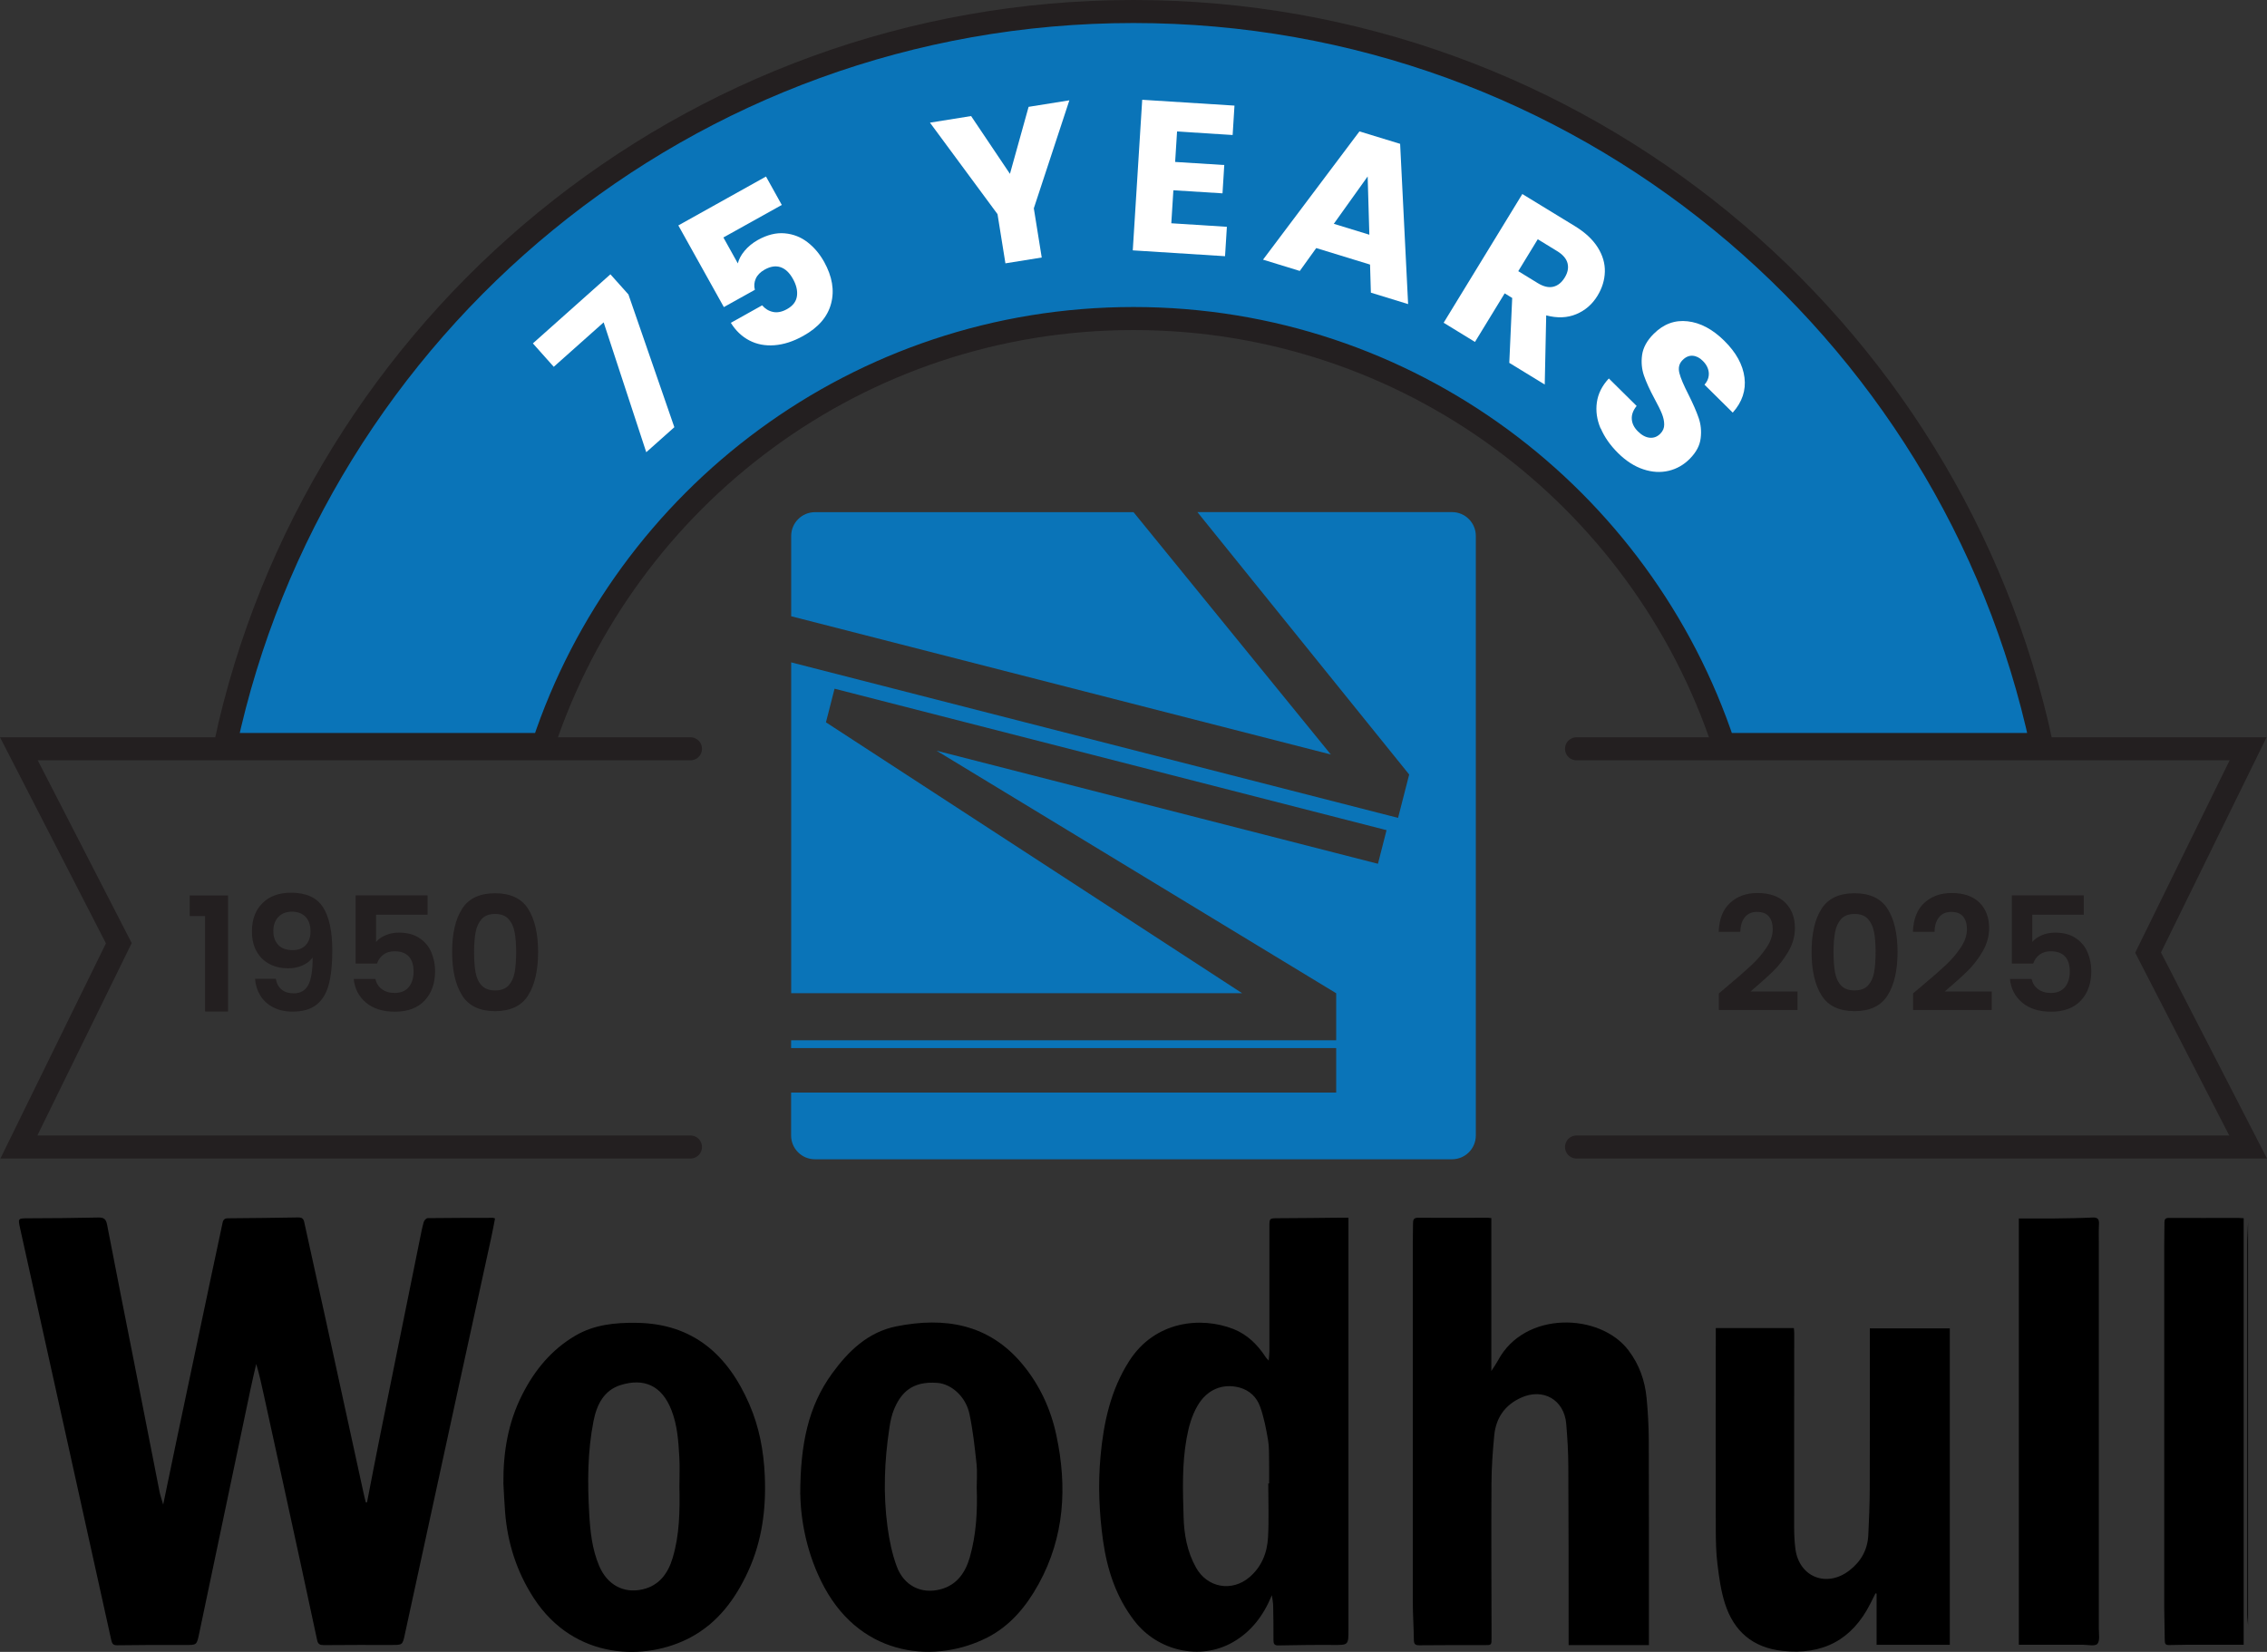 <?xml version="1.0" encoding="UTF-8"?>
<svg id="Layer_2" data-name="Layer 2" xmlns="http://www.w3.org/2000/svg" viewBox="0 0 295.33 215.22">
  <rect x="0" y="0" width="295.33" height="215.22" fill="#333333" stroke="none"/>
  <defs>
    <style>
      .cls-1 {
        fill: #fff;
      }

      .cls-2, .cls-3 {
        fill: #0a74b8;
      }

      .cls-4 {
        fill: #231f20;
      }

      .cls-5 {
        fill: none;
        stroke-linecap: round;
      }

      .cls-5, .cls-3 {
        stroke: #231f20;
        stroke-miterlimit: 10;
        stroke-width: 3px;
      }
    </style>
  </defs>
  <g id="Layer_1-2" data-name="Layer 1">
    <g>
      <g>
        <g>
          <polyline class="cls-5" points="89.95 97.56 2.46 97.56 15.48 122.89 2.46 149.44 89.95 149.44"/>
          <polyline class="cls-5" points="205.38 149.44 292.87 149.44 279.84 124.11 292.87 97.56 205.38 97.56"/>
        </g>
        <path class="cls-3" d="m70.78,97c10.69-32.24,41.06-55.5,76.88-55.5s66.19,23.26,76.88,55.5h41.42C254.25,42.42,205.74,1.5,147.66,1.5S41.07,42.42,29.36,97h41.42Z"/>
      </g>
      <g>
        <g>
          <path class="cls-4" d="m24.71,119.34v-2.67h5v15.12h-2.99v-12.44h-2.01Z"/>
          <path class="cls-4" d="m36.69,128.93c.39.33.92.49,1.59.49.86,0,1.48-.36,1.87-1.07.39-.71.58-1.91.58-3.6-.32.44-.76.79-1.34,1.04s-1.19.37-1.86.37c-.88,0-1.68-.18-2.4-.55s-1.28-.91-1.69-1.64c-.42-.73-.62-1.61-.62-2.64,0-1.54.46-2.75,1.37-3.66s2.16-1.36,3.73-1.36c1.96,0,3.35.63,4.16,1.89.81,1.26,1.21,3.15,1.21,5.68,0,1.8-.16,3.27-.47,4.42-.31,1.15-.84,2.02-1.6,2.61-.75.59-1.78.89-3.08.89-1.02,0-1.89-.2-2.61-.59-.72-.39-1.27-.91-1.65-1.56-.38-.64-.6-1.35-.65-2.12h2.7c.11.61.36,1.08.76,1.4Zm3.14-5.8c.42-.44.62-1.04.62-1.78,0-.82-.22-1.45-.65-1.9s-1.03-.67-1.77-.67-1.34.23-1.77.69c-.44.46-.65,1.08-.65,1.84s.21,1.33.63,1.79c.42.46,1.05.69,1.9.69.72,0,1.29-.22,1.7-.66Z"/>
          <path class="cls-4" d="m55.71,119.18h-6.72v3.55c.29-.36.71-.65,1.24-.88.54-.23,1.11-.34,1.72-.34,1.11,0,2.01.24,2.72.73.71.48,1.22,1.1,1.53,1.86.32.75.48,1.56.48,2.42,0,1.59-.45,2.87-1.36,3.84-.91.97-2.2,1.45-3.87,1.45-1.58,0-2.83-.39-3.77-1.18-.94-.79-1.47-1.82-1.6-3.09h2.82c.12.55.4,1,.84,1.33.44.33.99.5,1.67.5.82,0,1.43-.26,1.85-.77.41-.51.62-1.19.62-2.03s-.21-1.51-.63-1.96c-.42-.45-1.04-.67-1.86-.67-.58,0-1.06.15-1.45.44s-.66.68-.83,1.16h-2.78v-8.88h9.37v2.55Z"/>
          <path class="cls-4" d="m60.2,118.41c.86-1.36,2.3-2.03,4.3-2.03s3.44.68,4.3,2.03c.86,1.35,1.3,3.23,1.3,5.62s-.43,4.29-1.3,5.66c-.86,1.37-2.3,2.05-4.3,2.05s-3.44-.68-4.3-2.05c-.86-1.37-1.3-3.26-1.3-5.66s.43-4.27,1.3-5.62Zm6.84,3.04c-.13-.7-.39-1.27-.79-1.71s-.98-.66-1.75-.66-1.36.22-1.75.66-.66,1.01-.79,1.71c-.13.7-.2,1.56-.2,2.58s.06,1.93.19,2.64c.12.71.39,1.29.79,1.72s.99.65,1.76.65,1.36-.22,1.76-.65c.4-.44.66-1.01.79-1.72.12-.71.19-1.59.19-2.64s-.07-1.88-.2-2.58Z"/>
        </g>
        <g>
          <path class="cls-4" d="m225.01,128.51c1.33-1.11,2.38-2.03,3.17-2.77.79-.74,1.44-1.51,1.97-2.31.53-.8.79-1.59.79-2.36,0-.71-.17-1.26-.5-1.66-.33-.4-.84-.6-1.54-.6s-1.22.23-1.6.7c-.37.46-.57,1.1-.58,1.9h-2.82c.06-1.66.55-2.92,1.48-3.77.93-.86,2.12-1.29,3.56-1.29,1.58,0,2.79.42,3.63,1.25.84.84,1.26,1.94,1.26,3.31,0,1.08-.29,2.11-.87,3.09-.58.98-1.24,1.84-1.99,2.56-.75.73-1.72,1.6-2.92,2.62h6.12v2.41h-10.25v-2.16l1.08-.91Z"/>
          <path class="cls-4" d="m237.3,118.41c.86-1.36,2.3-2.03,4.3-2.03s3.44.68,4.3,2.03c.86,1.35,1.3,3.23,1.3,5.62s-.43,4.29-1.3,5.66c-.86,1.37-2.3,2.05-4.3,2.05s-3.44-.68-4.3-2.05c-.86-1.37-1.3-3.26-1.3-5.66s.43-4.27,1.3-5.62Zm6.84,3.04c-.13-.7-.39-1.27-.79-1.71-.39-.44-.98-.66-1.75-.66s-1.36.22-1.75.66c-.39.44-.66,1.01-.79,1.71s-.2,1.56-.2,2.58.06,1.93.19,2.64c.12.71.39,1.29.79,1.72.4.44.99.65,1.76.65s1.36-.22,1.76-.65c.4-.44.66-1.01.79-1.72.12-.71.19-1.59.19-2.64s-.07-1.88-.2-2.58Z"/>
          <path class="cls-4" d="m250.31,128.51c1.33-1.11,2.38-2.03,3.17-2.77.79-.74,1.44-1.51,1.97-2.31.53-.8.79-1.59.79-2.36,0-.71-.17-1.26-.5-1.66-.33-.4-.84-.6-1.54-.6s-1.22.23-1.6.7c-.37.46-.57,1.1-.58,1.9h-2.82c.06-1.66.55-2.92,1.48-3.77.93-.86,2.12-1.29,3.56-1.29,1.58,0,2.79.42,3.63,1.25.84.84,1.26,1.94,1.26,3.31,0,1.08-.29,2.11-.87,3.09-.58.98-1.24,1.84-1.99,2.56-.75.73-1.72,1.6-2.92,2.62h6.12v2.41h-10.25v-2.16l1.08-.91Z"/>
          <path class="cls-4" d="m271.47,119.18h-6.72v3.55c.29-.36.71-.65,1.24-.88.54-.23,1.11-.34,1.72-.34,1.11,0,2.01.24,2.72.73.71.48,1.22,1.1,1.53,1.86.32.75.48,1.56.48,2.42,0,1.59-.45,2.87-1.36,3.84-.91.97-2.2,1.45-3.87,1.45-1.58,0-2.83-.39-3.77-1.18s-1.47-1.82-1.6-3.09h2.82c.12.55.4,1,.84,1.33.44.33.99.5,1.67.5.82,0,1.43-.26,1.85-.77.41-.51.62-1.19.62-2.03s-.21-1.51-.63-1.96c-.42-.45-1.04-.67-1.86-.67-.58,0-1.06.15-1.45.44-.39.29-.66.68-.83,1.16h-2.78v-8.88h9.37v2.55Z"/>
        </g>
      </g>
      <g>
        <path class="cls-1" d="m81.88,38.4l5.97,17.26-3.66,3.26-5.55-16.92-6.5,5.79-2.72-3.05,10.1-9,2.37,2.65Z"/>
        <path class="cls-1" d="m101.87,26.69l-7.63,4.25,1.88,3.38c.13-.54.42-1.09.88-1.64.46-.55,1.03-1.02,1.72-1.41,1.22-.68,2.39-.97,3.51-.87,1.12.1,2.11.49,2.97,1.16.87.67,1.58,1.52,2.16,2.55,1.06,1.91,1.37,3.72.91,5.44-.45,1.72-1.66,3.12-3.62,4.21-1.3.73-2.56,1.13-3.77,1.22-1.21.09-2.3-.12-3.27-.63-.97-.51-1.77-1.27-2.4-2.29l4.08-2.28c.38.45.85.74,1.41.86.56.12,1.17,0,1.82-.36.77-.43,1.2-.99,1.3-1.69.1-.7-.07-1.46-.53-2.27-.45-.8-.98-1.3-1.61-1.51s-1.32-.1-2.07.32c-.55.31-.94.7-1.15,1.17-.21.47-.25.96-.12,1.46l-4.04,2.25-5.93-10.64,11.42-6.37,2.04,3.67Z"/>
        <path class="cls-1" d="m139.31,13.07l-4.63,14.07,1.03,6.41-4.73.76-1.03-6.41-8.8-11.92,5.36-.86,5.06,7.53,2.43-8.73,5.31-.85Z"/>
        <path class="cls-1" d="m153.34,17.13l-.25,3.97,6.4.4-.23,3.69-6.4-.4-.27,4.3,7.24.46-.24,3.83-12.02-.76,1.23-19.62,12.02.76-.24,3.83-7.24-.46Z"/>
        <path class="cls-1" d="m178.48,34.47l-7.01-2.15-2.14,2.98-4.79-1.47,12.56-16.71,5.3,1.62,1.04,20.88-4.85-1.49-.11-3.66Zm-.09-3.89l-.22-7.59-4.41,6.17,4.63,1.42Z"/>
        <path class="cls-1" d="m196.62,47.28l.38-8.46-.98-.6-3.87,6.33-4.08-2.5,10.25-16.77,6.86,4.19c1.32.81,2.31,1.73,2.96,2.76s.96,2.09.93,3.18c-.03,1.09-.35,2.12-.95,3.11-.68,1.12-1.6,1.92-2.77,2.41-1.17.49-2.47.54-3.92.16l-.19,9.01-4.61-2.82Zm1.17-11.95l2.53,1.55c.75.46,1.42.62,2.02.48.6-.14,1.1-.54,1.51-1.21.39-.64.51-1.25.36-1.85-.15-.59-.6-1.12-1.35-1.58l-2.53-1.55-2.54,4.16Z"/>
        <path class="cls-1" d="m208.51,55.81c-.48-1.13-.64-2.26-.48-3.39.16-1.13.68-2.17,1.56-3.11l3.62,3.58c-.46.57-.67,1.14-.63,1.72s.3,1.1.79,1.59c.5.5,1.02.78,1.54.83s.99-.12,1.39-.53c.34-.34.51-.75.5-1.2,0-.46-.11-.92-.3-1.4-.19-.48-.51-1.12-.95-1.93-.63-1.17-1.09-2.18-1.38-3.02-.29-.84-.38-1.74-.25-2.69.13-.95.62-1.87,1.49-2.74,1.29-1.3,2.76-1.85,4.44-1.66s3.26,1.04,4.78,2.54c1.54,1.52,2.42,3.12,2.63,4.79.21,1.67-.3,3.19-1.53,4.57l-3.68-3.64c.42-.48.6-1,.56-1.56-.05-.56-.31-1.08-.79-1.55-.41-.41-.85-.63-1.32-.66-.47-.03-.91.16-1.31.57-.45.45-.58,1.01-.41,1.69.17.67.57,1.6,1.18,2.79.6,1.2,1.04,2.21,1.33,3.05.29.84.38,1.72.26,2.66-.11.94-.58,1.82-1.41,2.66-.79.8-1.71,1.32-2.75,1.57-1.05.25-2.15.19-3.3-.19s-2.25-1.08-3.3-2.12c-1.02-1.01-1.77-2.08-2.25-3.21Z"/>
      </g>
      <g>
        <path class="cls-2" d="m173.37,98.3l-25.7-31.57h-41.5c-1.71,0-3.1,1.39-3.1,3.1v10.46l70.3,18.01Z"/>
        <path class="cls-2" d="m189.16,66.72h-33.17l27.59,34.19-1.45,5.65-79.06-20.26v43.1h58.74l-54.21-35.29,1.12-4.38,71.91,18.43-1.12,4.38-57.5-14.73,52.06,31.6v6.13h-71.01v1.01h71.01v5.8h-71.01v5.59c0,1.71,1.39,3.1,3.1,3.1h83c1.71,0,3.1-1.39,3.1-3.1v-78.12c0-1.71-1.39-3.1-3.1-3.1Z"/>
      </g>
      <g>
        <path d="m292.87,211.87c-.04-.54-.11-1.08-.11-1.62,0-16.01,0-32.02,0-48.03,0-.99.07-1.98.1-2.97,0,17.54,0,35.08,0,52.62Z"/>
        <path d="m47.81,195.76c.56-2.88,1.11-5.76,1.69-8.64,1.74-8.61,3.48-17.22,5.23-25.82.14-.71.28-1.42.48-2.11.06-.2.33-.48.51-.48,2.84-.04,5.67-.03,8.51-.04.05,0,.09.03.26.08-.16.8-.3,1.62-.48,2.43-1.4,6.39-2.8,12.78-4.19,19.17-2.37,10.86-4.72,21.73-7.08,32.59-.3,1.4-.3,1.38-1.77,1.38-2.91-.01-5.83,0-8.74.02-.52,0-.8-.08-.92-.67-1.33-6.23-2.68-12.45-4.04-18.67-.97-4.45-1.95-8.89-2.92-13.34-.29-1.31-.57-2.62-.97-3.95-.25,1.09-.51,2.17-.74,3.27-2.23,10.61-4.46,21.23-6.69,31.84-.32,1.54-.32,1.51-1.86,1.5-2.94-.01-5.88,0-8.82.04-.51,0-.66-.18-.77-.66-1.87-8.5-3.76-17-5.64-25.5-2.08-9.37-4.15-18.74-6.23-28.12-.3-1.36-.3-1.34,1.04-1.35,3.04-.01,6.08-.03,9.11-.1.73-.02,1.03.18,1.17.92,1.16,6.03,2.36,12.06,3.55,18.08,1.1,5.57,2.18,11.13,3.28,16.7.1.5.28.99.48,1.7.61-2.91,1.16-5.59,1.72-8.27,1.53-7.28,3.07-14.56,4.61-21.84.46-2.19.95-4.38,1.4-6.57.09-.46.28-.62.74-.62,3.04-.02,6.08-.06,9.11-.11.48,0,.7.13.8.63.92,4.25,1.88,8.5,2.81,12.75,1.65,7.53,3.29,15.07,4.93,22.6.08.38.18.76.28,1.14.05,0,.09,0,.14,0Z"/>
        <path d="m165.28,177.26c.04-.52.09-.88.09-1.24,0-5.38,0-10.76,0-16.14,0-1.18,0-1.15,1.15-1.16,2.69,0,5.38-.05,8.07-.07.32,0,.64,0,1.08,0v.84c0,17.61,0,35.22,0,52.83,0,2.04-.01,2.01-2.04,2-2.36-.02-4.73.02-7.09.06-.53.01-.64-.22-.64-.66,0-1.49,0-2.99-.04-4.48,0-.4-.09-.81-.17-1.4-1.12,2.72-2.73,4.78-5.1,6.13-4.21,2.41-9.76,1.16-12.8-2.78-2.38-3.08-3.55-6.64-4.09-10.44-.51-3.66-.67-7.33-.33-11.02.4-4.38,1.31-8.6,3.72-12.38,3.36-5.28,9.38-5.85,13.6-4.19,1.8.71,3.16,2.05,4.21,3.68.07.11.18.2.39.44Zm-.08,16.02s.09,0,.13,0c0-.95.02-1.89,0-2.84-.02-.95.02-1.91-.14-2.83-.25-1.46-.53-2.94-1.03-4.33-.43-1.23-1.37-2.14-2.69-2.5-2.23-.59-4.25.29-5.45,2.35-.78,1.33-1.17,2.78-1.44,4.29-.61,3.39-.49,6.8-.39,10.21.06,2.29.47,4.56,1.62,6.61,1.47,2.63,4.65,3.2,6.95,1.26,1.6-1.36,2.32-3.19,2.43-5.2.13-2.33.03-4.68.03-7.02Z"/>
        <path d="m194.28,158.7v19.93c.36-.56.64-.96.87-1.38,3.46-6.51,13.28-6.2,16.98-1.34,1.43,1.87,2.16,3.97,2.38,6.26.17,1.78.27,3.58.28,5.37.03,8.34.02,16.69.02,25.03,0,.59,0,1.18,0,1.77h-10.46c0-.35,0-.61,0-.88,0-7.47,0-14.95-.04-22.42,0-1.84-.12-3.68-.27-5.52-.26-3.15-3.01-4.72-5.88-3.42-2.13.96-3.28,2.65-3.5,4.92-.2,2.08-.35,4.17-.36,6.26-.04,6.7,0,13.4.01,20.1,0,.98,0,.96-.95.96-2.81,0-5.63-.01-8.44.02-.56,0-.72-.14-.73-.7-.02-1.67-.14-3.33-.14-5-.01-15.54,0-31.09,0-46.63,0-.9.02-1.79.03-2.69,0-.43.12-.69.65-.68,3.04.02,6.07,0,9.11,0,.12,0,.25.02.45.04Z"/>
        <path d="m223.51,173.03h10.18c.02.22.05.44.05.65,0,8.4-.02,16.79-.01,25.19,0,.99.04,2,.17,2.98.51,3.65,4.09,5.04,7.03,2.76,1.51-1.17,2.36-2.68,2.46-4.58.1-2.01.18-4.03.19-6.05.02-6.4.01-12.81.01-19.21,0-.55,0-1.09,0-1.7h10.42v41.23h-9.54v-6.67l-.14-.04c-.23.45-.45.91-.68,1.36-2.38,4.7-6.19,6.71-11.44,6.14-3.89-.42-6.35-2.57-7.5-6.19-.52-1.64-.76-3.39-.97-5.11-.19-1.5-.21-3.03-.22-4.55-.02-8.45,0-16.89,0-25.34v-.88Z"/>
        <path d="m104.25,194.71c.01-6.56,1.04-11.48,4.15-15.76,2.12-2.92,4.68-5.4,8.36-6.14,6.32-1.26,12.07-.33,16.45,4.95,2.23,2.69,3.67,5.8,4.4,9.21,1.44,6.72,1.08,13.27-2.31,19.42-1.6,2.9-3.68,5.43-6.68,6.96-6.6,3.37-16.19,2.7-21.21-6.5-2.3-4.22-3.1-8.78-3.15-12.15Zm22.99-.89c0-1.02.09-2.05-.02-3.06-.24-2.2-.47-4.41-.93-6.56-.48-2.25-2.35-3.87-4.12-4.02-3.47-.3-4.86,1.43-5.7,3.44-.31.75-.48,1.57-.6,2.38-.66,4.3-.83,8.63-.25,12.95.24,1.74.59,3.49,1.2,5.13.93,2.52,3.19,3.65,5.7,2.99,2.1-.55,3.23-2.14,3.81-4.14.85-2.97,1.02-6.03.91-9.1Z"/>
        <path d="m65.58,193.29c-.04-4.05.6-7.94,2.45-11.58,1.62-3.2,3.82-5.88,6.96-7.71,2.46-1.43,5.17-1.69,7.94-1.65,7.38.1,11.91,4.19,14.7,10.63,1.28,2.95,1.86,6.07,2,9.28.19,4.32-.35,8.5-2.16,12.45-1.65,3.6-3.94,6.72-7.52,8.63-5.79,3.1-15.12,3.01-20.41-5.12-2.22-3.42-3.42-7.16-3.74-11.2-.1-1.24-.15-2.48-.22-3.73Zm22.93.4c0-1.27.06-2.54-.01-3.81-.12-2.09-.25-4.18-1.03-6.16-1.27-3.25-3.61-4.19-6.6-3.27-2.2.68-3.13,2.57-3.55,4.7-.79,3.99-.79,8.02-.56,12.06.13,2.31.37,4.61,1.29,6.79,1.03,2.46,3.17,3.66,5.69,3.07,2.14-.5,3.28-2.07,3.88-4.06.92-3.04.95-6.18.89-9.32Z"/>
        <path d="m263,214.3v-55.55c1.6,0,3.14.01,4.67,0,1.64-.02,3.29-.04,4.93-.12.67-.03.88.21.84.85-.04.82-.02,1.64-.02,2.47,0,16.74,0,33.48,0,50.22,0,.69.17,1.61-.19,2.01-.31.34-1.27.11-1.94.11-2.57,0-5.13,0-7.7,0-.17,0-.34,0-.59,0Z"/>
        <path d="m292.29,158.73v55.56c-1.83,0-3.6,0-5.36,0-1.44,0-2.89,0-4.33.04-.48.01-.59-.15-.59-.6,0-1.44-.07-2.89-.07-4.33,0-15.62,0-31.23,0-46.85,0-1.1.03-2.19.03-3.29,0-.38.11-.58.56-.58,3.01.02,6.02,0,9.03,0,.2,0,.39.02.73.04Z"/>
      </g>
    </g>
  </g>
</svg>
